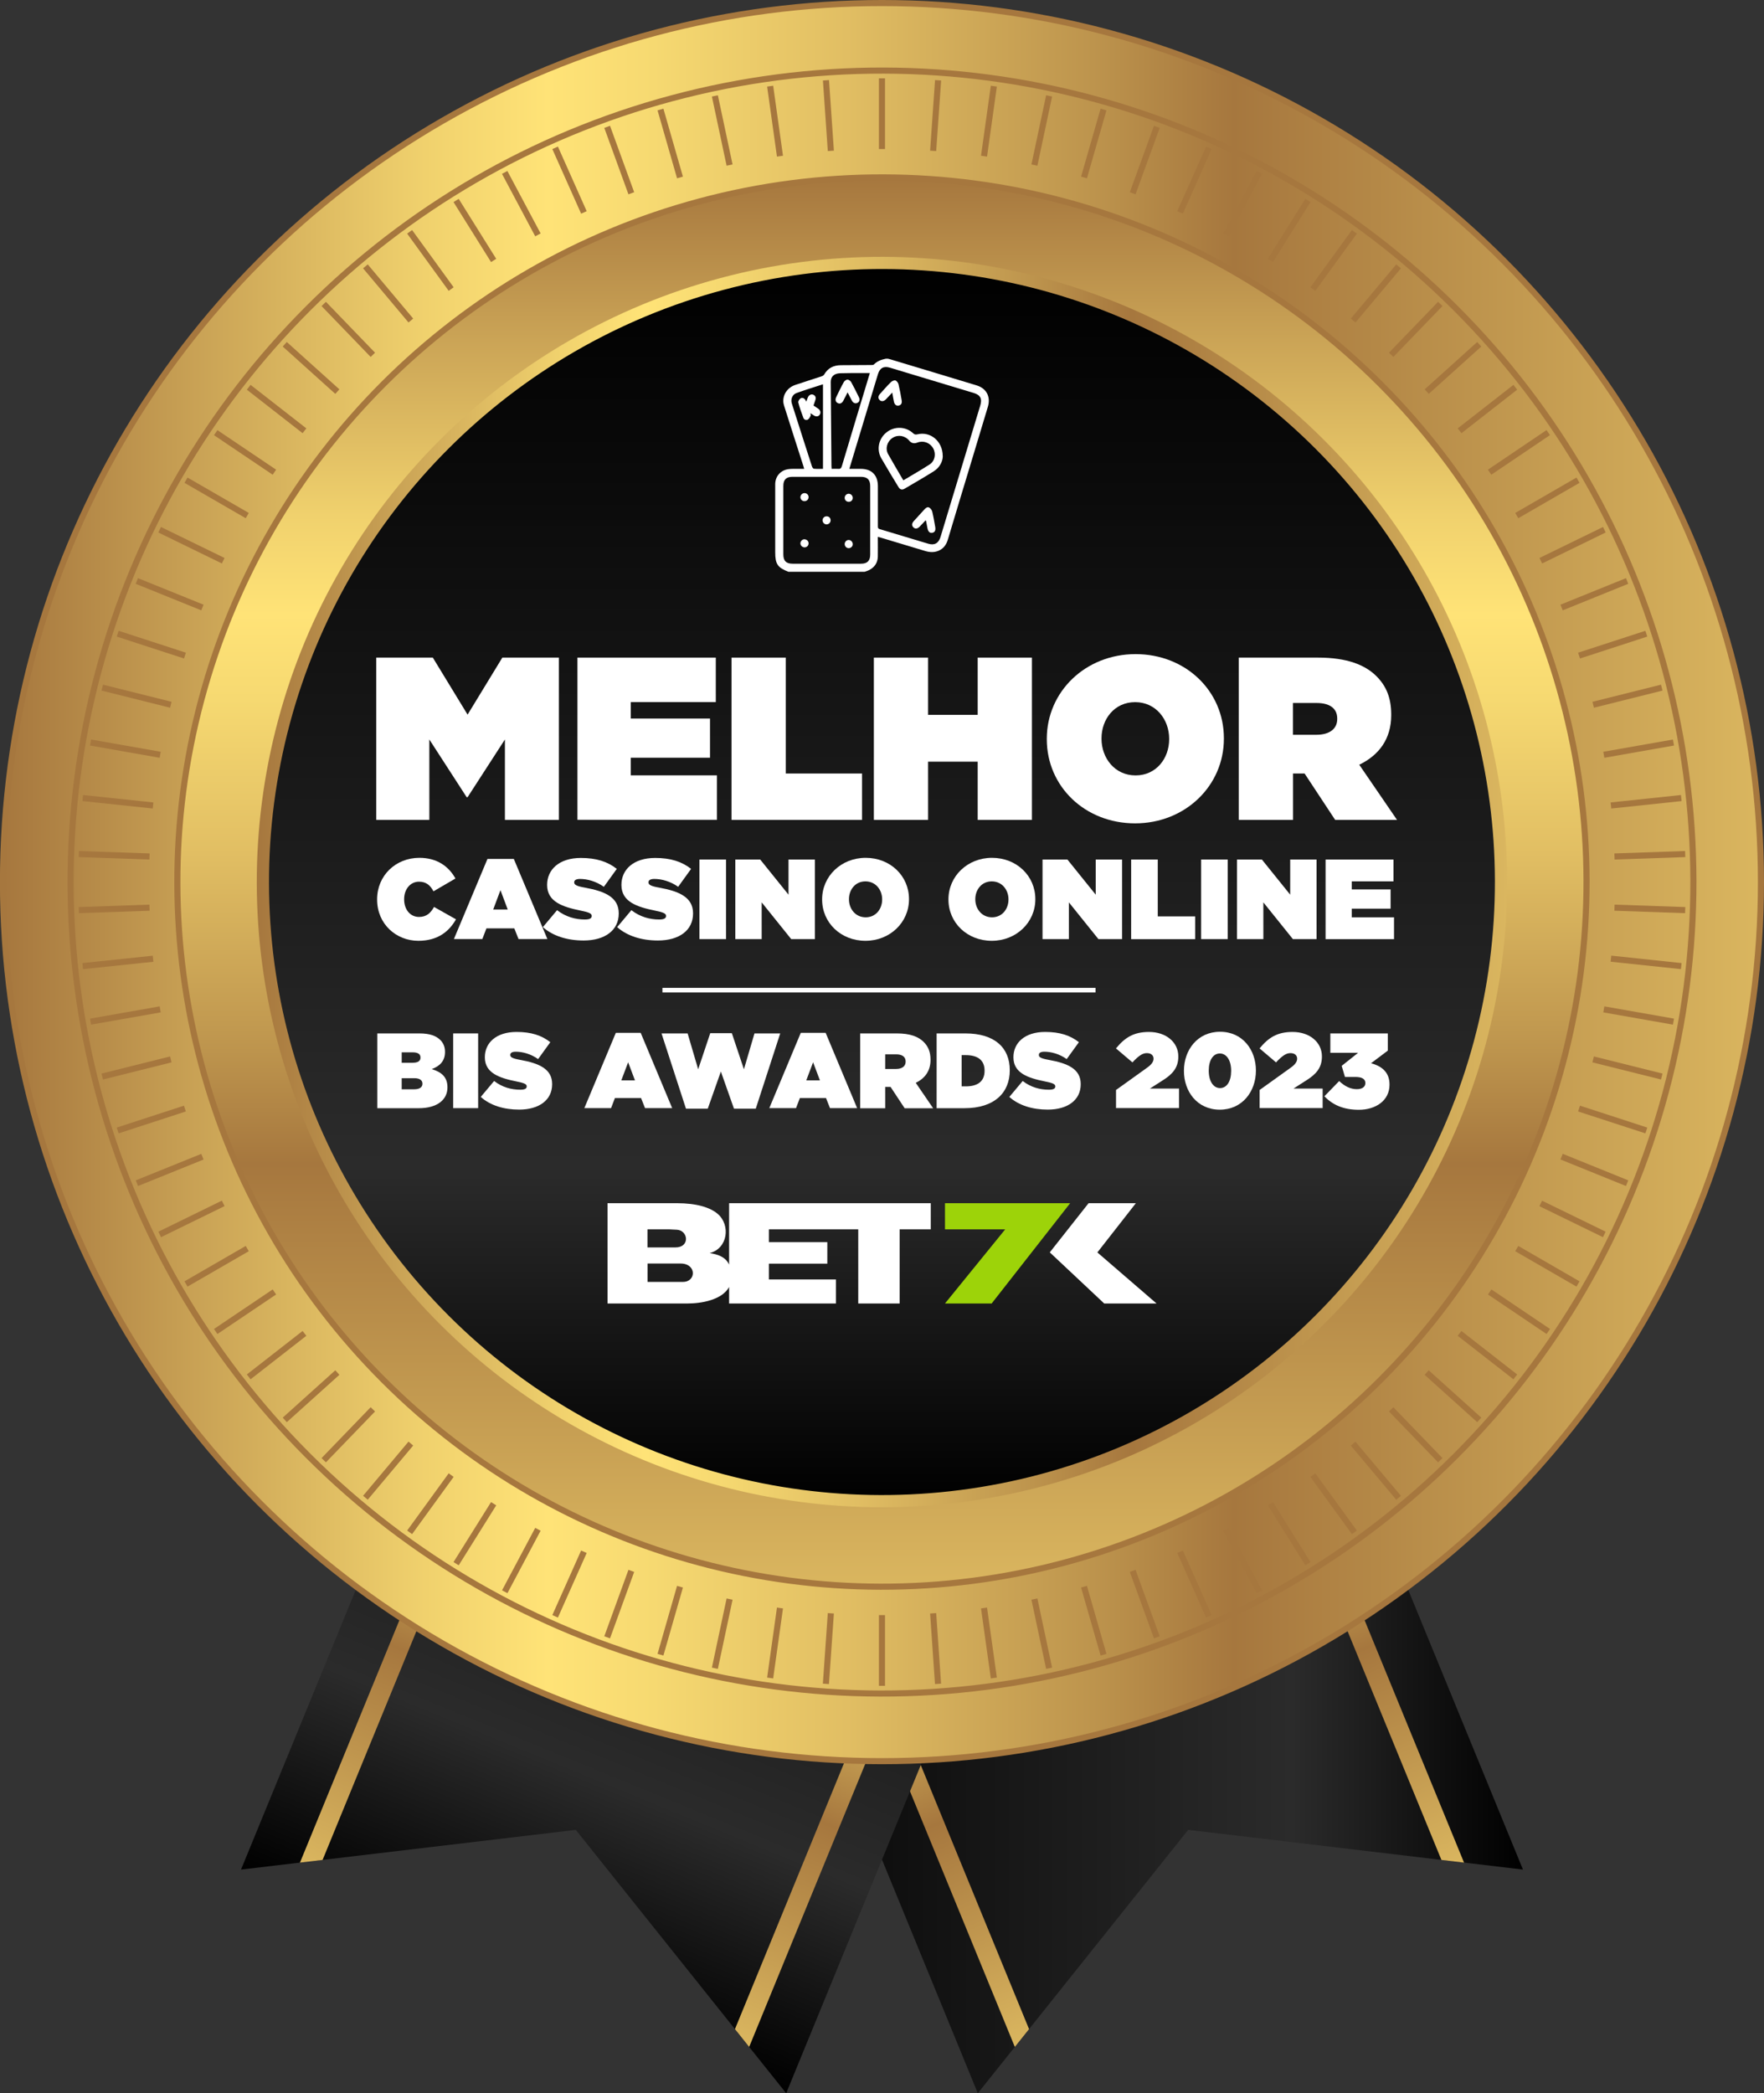 <?xml version="1.0" encoding="UTF-8"?>
<svg xmlns="http://www.w3.org/2000/svg" xmlns:xlink="http://www.w3.org/1999/xlink" viewBox="0 0 289.17 343.11">
  <rect x="0" y="0" width="289.17" height="343.11" fill="#333333" stroke="none"/>
  <defs>
    <style>
      .cls-1 {
        fill: url(#linear-gradient);
      }

      .cls-1, .cls-2, .cls-3, .cls-4, .cls-5, .cls-6, .cls-7, .cls-8 {
        stroke-width: 0px;
      }

      .cls-2 {
        fill: url(#Gradiente_sem_nome_2);
      }

      .cls-9 {
        fill: url(#linear-gradient-5);
      }

      .cls-9, .cls-10, .cls-11, .cls-12, .cls-13 {
        stroke-miterlimit: 10;
      }

      .cls-9, .cls-10, .cls-12 {
        stroke: #a6773e;
      }

      .cls-10 {
        fill: url(#linear-gradient-6);
      }

      .cls-11 {
        stroke: #fff;
        stroke-width: .75px;
      }

      .cls-11, .cls-12 {
        fill: none;
      }

      .cls-3 {
        fill: url(#Gradiente_sem_nome_2-2);
      }

      .cls-12 {
        mix-blend-mode: screen;
      }

      .cls-4 {
        fill: url(#linear-gradient-4);
      }

      .cls-5 {
        fill: url(#linear-gradient-2);
      }

      .cls-6 {
        fill: url(#linear-gradient-3);
      }

      .cls-14 {
        isolation: isolate;
      }

      .cls-7 {
        fill: #9dd309;
      }

      .cls-8 {
        fill: #fff;
      }

      .cls-13 {
        fill: url(#Gradiente_sem_nome_2-3);
        stroke: url(#linear-gradient-7);
        stroke-width: 2px;
      }
    </style>
    <linearGradient id="Gradiente_sem_nome_2" data-name="Gradiente sem nome 2" x1="109.56" y1="262.94" x2="249.66" y2="262.94" gradientUnits="userSpaceOnUse">
      <stop offset="0" stop-color="#000"/>
      <stop offset=".73" stop-color="#2b2b2b"/>
      <stop offset="1" stop-color="#000"/>
    </linearGradient>
    <linearGradient id="linear-gradient" x1="103.79" y1="75.09" x2="103.79" y2="204.05" gradientTransform="translate(-5.59 185.49) rotate(-22.3)" gradientUnits="userSpaceOnUse">
      <stop offset="0" stop-color="#a6773e"/>
      <stop offset=".11" stop-color="#c9a255"/>
      <stop offset=".24" stop-color="#f0d16d"/>
      <stop offset=".31" stop-color="#ffe377"/>
      <stop offset=".37" stop-color="#f6d971"/>
      <stop offset=".48" stop-color="#e1be63"/>
      <stop offset=".62" stop-color="#bd944d"/>
      <stop offset=".7" stop-color="#a6773e"/>
      <stop offset="1" stop-color="#dab65f"/>
    </linearGradient>
    <linearGradient id="linear-gradient-2" x1="730.51" y1="75.15" x2="730.51" y2="204.12" gradientTransform="translate(836.89 -160.14) rotate(157.7) scale(1 -1)" xlink:href="#linear-gradient"/>
    <linearGradient id="Gradiente_sem_nome_2-2" data-name="Gradiente sem nome 2" x1="353.93" y1="162.04" x2="353.93" y2="295.72" gradientTransform="translate(523.88 185.49) rotate(-157.7) scale(1 -1)" xlink:href="#Gradiente_sem_nome_2"/>
    <linearGradient id="linear-gradient-3" x1="315.76" y1="162.04" x2="315.76" y2="291" gradientTransform="translate(523.88 185.49) rotate(-157.7) scale(1 -1)" xlink:href="#linear-gradient"/>
    <linearGradient id="linear-gradient-4" x1="518.53" y1="162.1" x2="518.53" y2="291.06" gradientTransform="translate(-318.6 -160.14) rotate(22.3)" xlink:href="#linear-gradient"/>
    <linearGradient id="linear-gradient-5" x1=".5" y1="144.59" x2="288.67" y2="144.59" gradientTransform="matrix(1,0,0,1,0,0)" xlink:href="#linear-gradient"/>
    <linearGradient id="linear-gradient-6" x1="144.58" y1="29.09" x2="144.58" y2="260.08" gradientTransform="translate(144.58 -59.89) rotate(45)" xlink:href="#linear-gradient"/>
    <linearGradient id="Gradiente_sem_nome_2-3" data-name="Gradiente sem nome 2" x1="144.58" y1="43.1" x2="144.58" y2="246.07" gradientTransform="translate(144.58 -59.89) rotate(45)" xlink:href="#Gradiente_sem_nome_2"/>
    <linearGradient id="linear-gradient-7" x1="42.1" y1="144.58" x2="247.07" y2="144.58" gradientTransform="translate(144.58 -59.89) rotate(45)" xlink:href="#linear-gradient"/>
  </defs>
  <g class="cls-14">
    <g id="Camada_2" data-name="Camada 2">
      <g id="OBJECTS">
        <polygon class="cls-2" points="198.92 182.77 249.66 306.45 194.78 299.94 168.69 332.6 166.36 335.52 160.29 343.11 109.56 219.42 198.92 182.77"/>
        <polygon class="cls-1" points="120.44 214.96 168.69 332.6 166.36 335.52 117.42 216.2 120.44 214.96"/>
        <polygon class="cls-5" points="188.03 187.23 236.29 304.87 240 305.31 191.05 186 188.03 187.23"/>
        <polygon class="cls-3" points="90.25 182.77 39.51 306.45 94.39 299.94 120.48 332.6 122.81 335.52 128.88 343.11 179.61 219.42 90.25 182.77"/>
        <polygon class="cls-6" points="168.73 214.96 120.48 332.6 122.81 335.52 171.75 216.2 168.73 214.96"/>
        <polygon class="cls-4" points="101.13 187.23 52.88 304.87 49.17 305.31 98.12 186 101.13 187.23"/>
        <circle class="cls-9" cx="144.58" cy="144.59" r="144.09"/>
        <circle class="cls-12" cx="144.59" cy="144.58" r="133.01" transform="translate(-59.89 144.59) rotate(-45)"/>
        <g>
          <g id="_Radial_Repeat_" data-name="&amp;lt;Radial Repeat&amp;gt;">
            <line class="cls-12" x1="144.58" y1="264.74" x2="144.58" y2="276.33"/>
          </g>
          <g id="_Radial_Repeat_-2" data-name="&amp;lt;Radial Repeat&amp;gt;">
            <line class="cls-12" x1="136.2" y1="264.44" x2="135.39" y2="276.01"/>
          </g>
          <g id="_Radial_Repeat_-3" data-name="&amp;lt;Radial Repeat&amp;gt;">
            <line class="cls-12" x1="127.86" y1="263.57" x2="126.25" y2="275.05"/>
          </g>
          <g id="_Radial_Repeat_-4" data-name="&amp;lt;Radial Repeat&amp;gt;">
            <line class="cls-12" x1="119.6" y1="262.11" x2="117.19" y2="273.45"/>
          </g>
          <g id="_Radial_Repeat_-5" data-name="&amp;lt;Radial Repeat&amp;gt;">
            <line class="cls-12" x1="111.47" y1="260.08" x2="108.27" y2="271.23"/>
          </g>
          <g id="_Radial_Repeat_-6" data-name="&amp;lt;Radial Repeat&amp;gt;">
            <line class="cls-12" x1="103.49" y1="257.49" x2="99.53" y2="268.38"/>
          </g>
          <g id="_Radial_Repeat_-7" data-name="&amp;lt;Radial Repeat&amp;gt;">
            <line class="cls-12" x1="95.72" y1="254.35" x2="91" y2="264.94"/>
          </g>
          <g id="_Radial_Repeat_-8" data-name="&amp;lt;Radial Repeat&amp;gt;">
            <line class="cls-12" x1="88.18" y1="250.67" x2="82.74" y2="260.91"/>
          </g>
          <g id="_Radial_Repeat_-9" data-name="&amp;lt;Radial Repeat&amp;gt;">
            <line class="cls-12" x1="80.92" y1="246.48" x2="74.77" y2="256.31"/>
          </g>
          <g id="_Radial_Repeat_-10" data-name="&amp;lt;Radial Repeat&amp;gt;">
            <line class="cls-12" x1="73.96" y1="241.79" x2="67.15" y2="251.17"/>
          </g>
          <g id="_Radial_Repeat_-11" data-name="&amp;lt;Radial Repeat&amp;gt;">
            <line class="cls-12" x1="67.35" y1="236.62" x2="59.9" y2="245.5"/>
          </g>
          <g id="_Radial_Repeat_-12" data-name="&amp;lt;Radial Repeat&amp;gt;">
            <line class="cls-12" x1="61.12" y1="231.01" x2="53.07" y2="239.35"/>
          </g>
          <g id="_Radial_Repeat_-13" data-name="&amp;lt;Radial Repeat&amp;gt;">
            <line class="cls-12" x1="55.3" y1="224.98" x2="46.68" y2="232.74"/>
          </g>
          <g id="_Radial_Repeat_-14" data-name="&amp;lt;Radial Repeat&amp;gt;">
            <line class="cls-12" x1="49.91" y1="218.56" x2="40.77" y2="225.69"/>
          </g>
          <g id="_Radial_Repeat_-15" data-name="&amp;lt;Radial Repeat&amp;gt;">
            <line class="cls-12" x1="44.98" y1="211.77" x2="35.36" y2="218.25"/>
          </g>
          <g id="_Radial_Repeat_-16" data-name="&amp;lt;Radial Repeat&amp;gt;">
            <line class="cls-12" x1="40.53" y1="204.66" x2="30.49" y2="210.46"/>
          </g>
          <g id="_Radial_Repeat_-17" data-name="&amp;lt;Radial Repeat&amp;gt;">
            <line class="cls-12" x1="36.59" y1="197.25" x2="26.18" y2="202.34"/>
          </g>
          <g id="_Radial_Repeat_-18" data-name="&amp;lt;Radial Repeat&amp;gt;">
            <line class="cls-12" x1="33.18" y1="189.6" x2="22.44" y2="193.94"/>
          </g>
          <g id="_Radial_Repeat_-19" data-name="&amp;lt;Radial Repeat&amp;gt;">
            <line class="cls-12" x1="30.31" y1="181.71" x2="19.29" y2="185.3"/>
          </g>
          <g id="_Radial_Repeat_-20" data-name="&amp;lt;Radial Repeat&amp;gt;">
            <line class="cls-12" x1="28" y1="173.65" x2="16.76" y2="176.46"/>
          </g>
          <g id="_Radial_Repeat_-21" data-name="&amp;lt;Radial Repeat&amp;gt;">
            <line class="cls-12" x1="26.26" y1="165.45" x2="14.84" y2="167.46"/>
          </g>
          <g id="_Radial_Repeat_-22" data-name="&amp;lt;Radial Repeat&amp;gt;">
            <line class="cls-12" x1="25.09" y1="157.15" x2="13.56" y2="158.36"/>
          </g>
          <g id="_Radial_Repeat_-23" data-name="&amp;lt;Radial Repeat&amp;gt;">
            <line class="cls-12" x1="24.51" y1="148.78" x2="12.92" y2="149.18"/>
          </g>
          <g id="_Radial_Repeat_-24" data-name="&amp;lt;Radial Repeat&amp;gt;">
            <line class="cls-12" x1="24.51" y1="140.39" x2="12.92" y2="139.99"/>
          </g>
          <g id="_Radial_Repeat_-25" data-name="&amp;lt;Radial Repeat&amp;gt;">
            <line class="cls-12" x1="25.09" y1="132.03" x2="13.56" y2="130.81"/>
          </g>
          <g id="_Radial_Repeat_-26" data-name="&amp;lt;Radial Repeat&amp;gt;">
            <line class="cls-12" x1="26.26" y1="123.72" x2="14.84" y2="121.71"/>
          </g>
          <g id="_Radial_Repeat_-27" data-name="&amp;lt;Radial Repeat&amp;gt;">
            <line class="cls-12" x1="28" y1="115.52" x2="16.76" y2="112.71"/>
          </g>
          <g id="_Radial_Repeat_-28" data-name="&amp;lt;Radial Repeat&amp;gt;">
            <line class="cls-12" x1="30.32" y1="107.46" x2="19.29" y2="103.87"/>
          </g>
          <g id="_Radial_Repeat_-29" data-name="&amp;lt;Radial Repeat&amp;gt;">
            <line class="cls-12" x1="33.18" y1="99.58" x2="22.43" y2="95.23"/>
          </g>
          <g id="_Radial_Repeat_-30" data-name="&amp;lt;Radial Repeat&amp;gt;">
            <line class="cls-12" x1="36.59" y1="91.91" x2="26.17" y2="86.83"/>
          </g>
          <g id="_Radial_Repeat_-31" data-name="&amp;lt;Radial Repeat&amp;gt;">
            <line class="cls-12" x1="40.53" y1="84.51" x2="30.49" y2="78.71"/>
          </g>
          <g id="_Radial_Repeat_-32" data-name="&amp;lt;Radial Repeat&amp;gt;">
            <line class="cls-12" x1="44.98" y1="77.4" x2="35.36" y2="70.92"/>
          </g>
          <g id="_Radial_Repeat_-33" data-name="&amp;lt;Radial Repeat&amp;gt;">
            <line class="cls-12" x1="49.91" y1="70.61" x2="40.77" y2="63.48"/>
          </g>
          <g id="_Radial_Repeat_-34" data-name="&amp;lt;Radial Repeat&amp;gt;">
            <line class="cls-12" x1="55.3" y1="64.19" x2="46.68" y2="56.43"/>
          </g>
          <g id="_Radial_Repeat_-35" data-name="&amp;lt;Radial Repeat&amp;gt;">
            <line class="cls-12" x1="61.12" y1="58.16" x2="53.07" y2="49.82"/>
          </g>
          <g id="_Radial_Repeat_-36" data-name="&amp;lt;Radial Repeat&amp;gt;">
            <line class="cls-12" x1="67.35" y1="52.54" x2="59.9" y2="43.66"/>
          </g>
          <g id="_Radial_Repeat_-37" data-name="&amp;lt;Radial Repeat&amp;gt;">
            <line class="cls-12" x1="73.96" y1="47.38" x2="67.15" y2="38"/>
          </g>
          <g id="_Radial_Repeat_-38" data-name="&amp;lt;Radial Repeat&amp;gt;">
            <line class="cls-12" x1="80.92" y1="42.69" x2="74.77" y2="32.86"/>
          </g>
          <g id="_Radial_Repeat_-39" data-name="&amp;lt;Radial Repeat&amp;gt;">
            <line class="cls-12" x1="88.18" y1="38.5" x2="82.73" y2="28.26"/>
          </g>
          <g id="_Radial_Repeat_-40" data-name="&amp;lt;Radial Repeat&amp;gt;">
            <line class="cls-12" x1="95.72" y1="34.82" x2="91" y2="24.23"/>
          </g>
          <g id="_Radial_Repeat_-41" data-name="&amp;lt;Radial Repeat&amp;gt;">
            <line class="cls-12" x1="103.49" y1="31.68" x2="99.53" y2="20.79"/>
          </g>
          <g id="_Radial_Repeat_-42" data-name="&amp;lt;Radial Repeat&amp;gt;">
            <line class="cls-12" x1="111.47" y1="29.09" x2="108.27" y2="17.95"/>
          </g>
          <g id="_Radial_Repeat_-43" data-name="&amp;lt;Radial Repeat&amp;gt;">
            <line class="cls-12" x1="119.6" y1="27.06" x2="117.19" y2="15.72"/>
          </g>
          <g id="_Radial_Repeat_-44" data-name="&amp;lt;Radial Repeat&amp;gt;">
            <line class="cls-12" x1="127.86" y1="25.6" x2="126.25" y2="14.12"/>
          </g>
          <g id="_Radial_Repeat_-45" data-name="&amp;lt;Radial Repeat&amp;gt;">
            <line class="cls-12" x1="136.2" y1="24.73" x2="135.4" y2="13.16"/>
          </g>
          <g id="_Radial_Repeat_-46" data-name="&amp;lt;Radial Repeat&amp;gt;">
            <line class="cls-12" x1="144.58" y1="24.43" x2="144.58" y2="12.84"/>
          </g>
          <g id="_Radial_Repeat_-47" data-name="&amp;lt;Radial Repeat&amp;gt;">
            <line class="cls-12" x1="152.97" y1="24.73" x2="153.78" y2="13.16"/>
          </g>
          <g id="_Radial_Repeat_-48" data-name="&amp;lt;Radial Repeat&amp;gt;">
            <line class="cls-12" x1="161.31" y1="25.6" x2="162.92" y2="14.12"/>
          </g>
          <g id="_Radial_Repeat_-49" data-name="&amp;lt;Radial Repeat&amp;gt;">
            <line class="cls-12" x1="169.57" y1="27.06" x2="171.98" y2="15.72"/>
          </g>
          <g id="_Radial_Repeat_-50" data-name="&amp;lt;Radial Repeat&amp;gt;">
            <line class="cls-12" x1="177.7" y1="29.09" x2="180.9" y2="17.95"/>
          </g>
          <g id="_Radial_Repeat_-51" data-name="&amp;lt;Radial Repeat&amp;gt;">
            <line class="cls-12" x1="185.68" y1="31.68" x2="189.64" y2="20.79"/>
          </g>
          <g id="_Radial_Repeat_-52" data-name="&amp;lt;Radial Repeat&amp;gt;">
            <line class="cls-12" x1="193.45" y1="34.82" x2="198.17" y2="24.23"/>
          </g>
          <g id="_Radial_Repeat_-53" data-name="&amp;lt;Radial Repeat&amp;gt;">
            <line class="cls-12" x1="200.99" y1="38.5" x2="206.43" y2="28.26"/>
          </g>
          <g id="_Radial_Repeat_-54" data-name="&amp;lt;Radial Repeat&amp;gt;">
            <line class="cls-12" x1="208.25" y1="42.69" x2="214.4" y2="32.86"/>
          </g>
          <g id="_Radial_Repeat_-55" data-name="&amp;lt;Radial Repeat&amp;gt;">
            <line class="cls-12" x1="215.21" y1="47.38" x2="222.02" y2="38"/>
          </g>
          <g id="_Radial_Repeat_-56" data-name="&amp;lt;Radial Repeat&amp;gt;">
            <line class="cls-12" x1="221.82" y1="52.54" x2="229.27" y2="43.66"/>
          </g>
          <g id="_Radial_Repeat_-57" data-name="&amp;lt;Radial Repeat&amp;gt;">
            <line class="cls-12" x1="228.05" y1="58.16" x2="236.1" y2="49.82"/>
          </g>
          <g id="_Radial_Repeat_-58" data-name="&amp;lt;Radial Repeat&amp;gt;">
            <line class="cls-12" x1="233.88" y1="64.19" x2="242.49" y2="56.43"/>
          </g>
          <g id="_Radial_Repeat_-59" data-name="&amp;lt;Radial Repeat&amp;gt;">
            <line class="cls-12" x1="239.27" y1="70.61" x2="248.4" y2="63.48"/>
          </g>
          <g id="_Radial_Repeat_-60" data-name="&amp;lt;Radial Repeat&amp;gt;">
            <line class="cls-12" x1="244.19" y1="77.4" x2="253.8" y2="70.91"/>
          </g>
          <g id="_Radial_Repeat_-61" data-name="&amp;lt;Radial Repeat&amp;gt;">
            <line class="cls-12" x1="248.64" y1="84.51" x2="258.68" y2="78.71"/>
          </g>
          <g id="_Radial_Repeat_-62" data-name="&amp;lt;Radial Repeat&amp;gt;">
            <line class="cls-12" x1="252.58" y1="91.91" x2="263" y2="86.83"/>
          </g>
          <g id="_Radial_Repeat_-63" data-name="&amp;lt;Radial Repeat&amp;gt;">
            <line class="cls-12" x1="255.99" y1="99.58" x2="266.73" y2="95.23"/>
          </g>
          <g id="_Radial_Repeat_-64" data-name="&amp;lt;Radial Repeat&amp;gt;">
            <line class="cls-12" x1="258.85" y1="107.46" x2="269.88" y2="103.87"/>
          </g>
          <g id="_Radial_Repeat_-65" data-name="&amp;lt;Radial Repeat&amp;gt;">
            <line class="cls-12" x1="261.17" y1="115.52" x2="272.41" y2="112.71"/>
          </g>
          <g id="_Radial_Repeat_-66" data-name="&amp;lt;Radial Repeat&amp;gt;">
            <line class="cls-12" x1="262.91" y1="123.72" x2="274.33" y2="121.71"/>
          </g>
          <g id="_Radial_Repeat_-67" data-name="&amp;lt;Radial Repeat&amp;gt;">
            <line class="cls-12" x1="264.08" y1="132.03" x2="275.61" y2="130.81"/>
          </g>
          <g id="_Radial_Repeat_-68" data-name="&amp;lt;Radial Repeat&amp;gt;">
            <line class="cls-12" x1="264.66" y1="140.39" x2="276.25" y2="139.99"/>
          </g>
          <g id="_Radial_Repeat_-69" data-name="&amp;lt;Radial Repeat&amp;gt;">
            <line class="cls-12" x1="264.66" y1="148.78" x2="276.25" y2="149.18"/>
          </g>
          <g id="_Radial_Repeat_-70" data-name="&amp;lt;Radial Repeat&amp;gt;">
            <line class="cls-12" x1="264.08" y1="157.14" x2="275.61" y2="158.36"/>
          </g>
          <g id="_Radial_Repeat_-71" data-name="&amp;lt;Radial Repeat&amp;gt;">
            <line class="cls-12" x1="262.91" y1="165.45" x2="274.33" y2="167.46"/>
          </g>
          <g id="_Radial_Repeat_-72" data-name="&amp;lt;Radial Repeat&amp;gt;">
            <line class="cls-12" x1="261.16" y1="173.65" x2="272.41" y2="176.46"/>
          </g>
          <g id="_Radial_Repeat_-73" data-name="&amp;lt;Radial Repeat&amp;gt;">
            <line class="cls-12" x1="258.85" y1="181.71" x2="269.88" y2="185.3"/>
          </g>
          <g id="_Radial_Repeat_-74" data-name="&amp;lt;Radial Repeat&amp;gt;">
            <line class="cls-12" x1="255.99" y1="189.59" x2="266.73" y2="193.94"/>
          </g>
          <g id="_Radial_Repeat_-75" data-name="&amp;lt;Radial Repeat&amp;gt;">
            <line class="cls-12" x1="252.57" y1="197.26" x2="262.99" y2="202.34"/>
          </g>
          <g id="_Radial_Repeat_-76" data-name="&amp;lt;Radial Repeat&amp;gt;">
            <line class="cls-12" x1="248.64" y1="204.66" x2="258.68" y2="210.46"/>
          </g>
          <g id="_Radial_Repeat_-77" data-name="&amp;lt;Radial Repeat&amp;gt;">
            <line class="cls-12" x1="244.2" y1="211.77" x2="253.81" y2="218.25"/>
          </g>
          <g id="_Radial_Repeat_-78" data-name="&amp;lt;Radial Repeat&amp;gt;">
            <line class="cls-12" x1="239.26" y1="218.56" x2="248.4" y2="225.69"/>
          </g>
          <g id="_Radial_Repeat_-79" data-name="&amp;lt;Radial Repeat&amp;gt;">
            <line class="cls-12" x1="233.87" y1="224.98" x2="242.49" y2="232.74"/>
          </g>
          <g id="_Radial_Repeat_-80" data-name="&amp;lt;Radial Repeat&amp;gt;">
            <line class="cls-12" x1="228.05" y1="231.01" x2="236.1" y2="239.35"/>
          </g>
          <g id="_Radial_Repeat_-81" data-name="&amp;lt;Radial Repeat&amp;gt;">
            <line class="cls-12" x1="221.81" y1="236.63" x2="229.27" y2="245.51"/>
          </g>
          <g id="_Radial_Repeat_-82" data-name="&amp;lt;Radial Repeat&amp;gt;">
            <line class="cls-12" x1="215.21" y1="241.79" x2="222.02" y2="251.17"/>
          </g>
          <g id="_Radial_Repeat_-83" data-name="&amp;lt;Radial Repeat&amp;gt;">
            <line class="cls-12" x1="208.26" y1="246.48" x2="214.4" y2="256.31"/>
          </g>
          <g id="_Radial_Repeat_-84" data-name="&amp;lt;Radial Repeat&amp;gt;">
            <line class="cls-12" x1="200.99" y1="250.67" x2="206.44" y2="260.91"/>
          </g>
          <g id="_Radial_Repeat_-85" data-name="&amp;lt;Radial Repeat&amp;gt;">
            <line class="cls-12" x1="193.45" y1="254.35" x2="198.17" y2="264.94"/>
          </g>
          <g id="_Radial_Repeat_-86" data-name="&amp;lt;Radial Repeat&amp;gt;">
            <line class="cls-12" x1="185.68" y1="257.49" x2="189.64" y2="268.38"/>
          </g>
          <g id="_Radial_Repeat_-87" data-name="&amp;lt;Radial Repeat&amp;gt;">
            <line class="cls-12" x1="177.7" y1="260.08" x2="180.9" y2="271.23"/>
          </g>
          <g id="_Radial_Repeat_-88" data-name="&amp;lt;Radial Repeat&amp;gt;">
            <line class="cls-12" x1="169.57" y1="262.11" x2="171.98" y2="273.45"/>
          </g>
          <g id="_Radial_Repeat_-89" data-name="&amp;lt;Radial Repeat&amp;gt;">
            <line class="cls-12" x1="161.31" y1="263.57" x2="162.92" y2="275.05"/>
          </g>
          <g id="_Radial_Repeat_-90" data-name="&amp;lt;Radial Repeat&amp;gt;">
            <line class="cls-12" x1="152.97" y1="264.44" x2="153.77" y2="276.01"/>
          </g>
        </g>
        <circle class="cls-10" cx="144.58" cy="144.58" r="115.5" transform="translate(-59.89 144.58) rotate(-45)"/>
        <circle class="cls-13" cx="144.58" cy="144.58" r="101.48" transform="translate(-59.89 144.58) rotate(-45)"/>
        <g>
          <polygon class="cls-8" points="172.09 205.28 178.45 197.22 186.2 197.22 179.89 205.29 189.59 213.66 181.01 213.66 172.09 205.28"/>
          <path class="cls-8" d="m136.5,197.22h-16.98v10.06c-.62-1.3-1.89-1.68-3.19-1.88,3-.75,3.44-4.61,1.33-6.42-1.24-1.07-3.48-1.76-6.7-1.76h-11.37v16.44h13.14c2.23,0,5.64-.58,6.79-2.7v2.7h17.51v-3.94h-10.99v-2.59h9.58v-3.52h-9.58v-2.1h14.65v12.15h6.79v-12.15h5.1v-4.29h-16.09Zm-30.35,4.29h3.58l1.22.06c1.87.09,2.21,2.9-.22,2.9h-4.59v-2.96Zm5.81,8.61h-5.81v-3.01h5.43c2.62,0,2.58,3.01.38,3.01"/>
          <polygon class="cls-7" points="154.91 213.66 164.78 201.51 154.91 201.51 154.91 197.22 175.43 197.22 162.56 213.66 154.91 213.66"/>
        </g>
        <g>
          <path class="cls-8" d="m145.2,58.8c.12,0,.25,0,.37,0,.21.06.42.1.62.17,4.64,1.4,9.28,2.79,13.91,4.2,1.63.5,2.33,1.88,1.84,3.51-.89,2.94-1.77,5.89-2.66,8.83-1.31,4.32-2.62,8.65-3.91,12.97-.25.82-.7,1.44-1.5,1.79-.72.31-1.45.27-2.19.05-2.39-.72-4.79-1.44-7.18-2.16-.18-.05-.37-.1-.6-.16,0,1.13.02,2.19,0,3.25-.03,1.02-.55,1.76-1.46,2.21-.22.11-.46.18-.69.26h-12.51c-1.76-.68-2.16-1.27-2.16-3.17,0-2.21,0-4.42,0-6.63,0-1.52-.01-3.05,0-4.57.01-1.3.92-2.31,2.22-2.46.49-.06.99-.03,1.49-.04.33,0,.66,0,1.04,0-.07-.22-.1-.35-.14-.48-1.04-3.25-2.09-6.5-3.12-9.76-.08-.25-.15-.51-.16-.77-.06-1.23.72-2.33,1.97-2.75,1.43-.48,2.87-.93,4.29-1.4.16-.05.36-.16.43-.29.61-1.07,1.54-1.53,2.74-1.54,1.66-.01,3.33-.02,4.99-.03.15,0,.35,0,.43-.09.54-.55,1.21-.79,1.94-.94Zm-5.99,18.05c.68,0,1.28,0,1.89,0,1.79,0,2.8,1.03,2.81,2.81,0,2.19,0,4.39,0,6.58,0,.23,0,.4.29.49,2.66.79,5.32,1.61,7.99,2.4,1.01.3,1.68-.1,1.99-1.12,2.17-7.18,4.34-14.36,6.51-21.53.34-1.14.03-1.74-1.11-2.08-4.56-1.38-9.13-2.75-13.69-4.13-1.03-.31-1.67.05-1.98,1.09-.92,3.05-1.84,6.09-2.76,9.14-.63,2.09-1.26,4.19-1.92,6.36Zm-10.8,8.41c0,1.87,0,3.73,0,5.6,0,1.07.46,1.54,1.53,1.54,3.73,0,7.46,0,11.19,0,1.04,0,1.52-.47,1.52-1.5,0-3.75,0-7.49,0-11.24,0-1.02-.47-1.49-1.48-1.5-3.76,0-7.52,0-11.29,0-1.01,0-1.47.48-1.47,1.5,0,1.87,0,3.73,0,5.6Zm14.19-24.11c-.56,0-1.05,0-1.55,0-1.1,0-2.21,0-3.31.03-1.02.03-1.57.56-1.56,1.46.04,4.58.08,9.17.12,13.75,0,.15.02.29.03.46.4,0,.74-.03,1.08,0,.37.04.5-.13.6-.46.8-2.69,1.61-5.38,2.42-8.07.72-2.37,1.43-4.75,2.17-7.19Zm-7.69,1.84c-1.53.5-2.95.93-4.35,1.44-.68.25-.97,1-.76,1.7.21.68.43,1.36.65,2.04.88,2.75,1.75,5.5,2.64,8.24.05.17.2.41.32.42.5.05,1.01.02,1.5.02v-13.86Z"/>
          <path class="cls-8" d="m154.55,74.75c-.01.89-.49,1.88-1.51,2.52-1.56.98-3.17,1.9-4.76,2.84-.41.24-.74.14-.99-.27-.95-1.57-1.91-3.13-2.82-4.72-.83-1.45-.43-3.25.88-4.27,1.3-1.02,3.14-.96,4.35.18.23.22.42.22.7.16,2.1-.51,4.13,1.09,4.14,3.57Zm-6.46,3.98c1.46-.88,2.91-1.7,4.3-2.6.88-.57,1.09-1.75.58-2.65-.53-.93-1.62-1.32-2.61-.93q-.78.31-1.32-.33c-.69-.83-1.85-1.02-2.73-.44-.89.58-1.23,1.74-.72,2.66.79,1.42,1.64,2.82,2.49,4.29Z"/>
          <path class="cls-8" d="m151.72,85.3c-.33.35-.64.7-.97,1.03-.35.36-.74.4-1.02.11-.3-.3-.28-.64.07-1.03.57-.63,1.15-1.26,1.73-1.9.22-.24.49-.48.8-.31.22.13.43.41.49.66.2.83.34,1.67.49,2.51.1.58-.07.9-.51.97-.39.06-.65-.2-.76-.75-.08-.41-.16-.82-.24-1.23,0-.01-.02-.02-.08-.07Z"/>
          <path class="cls-8" d="m146.26,64.36c-.39.41-.7.75-1.02,1.08-.35.36-.74.41-1.02.15-.32-.3-.3-.66.07-1.06.57-.63,1.13-1.28,1.74-1.88.18-.18.53-.35.75-.29.21.06.45.37.51.62.21.87.37,1.76.52,2.65.09.48-.11.78-.5.85-.38.07-.67-.16-.77-.63-.1-.45-.17-.91-.27-1.48Z"/>
          <path class="cls-8" d="m132.55,81.48c0,.36-.27.65-.64.67-.38.02-.7-.28-.7-.65,0-.37.31-.68.69-.67.36,0,.65.29.65.65Z"/>
          <path class="cls-8" d="m135.53,85.96c-.37.01-.69-.3-.69-.67,0-.36.28-.65.64-.66.38-.01.66.24.68.61.02.39-.26.7-.64.71Z"/>
          <path class="cls-8" d="m131.87,88.4c.37,0,.69.3.68.67,0,.36-.29.65-.65.65-.36,0-.66-.27-.69-.62-.02-.36.28-.7.66-.71Z"/>
          <path class="cls-8" d="m139.12,89.85c-.38,0-.66-.32-.65-.7.02-.36.32-.65.67-.64.36,0,.66.34.65.71,0,.35-.31.64-.67.63Z"/>
          <path class="cls-8" d="m139.11,80.93c.36-.01.68.3.68.68,0,.36-.27.64-.64.65-.37,0-.66-.25-.68-.62-.02-.38.27-.7.64-.71Z"/>
          <path class="cls-8" d="m138.94,64.33c-.26.5-.47.92-.69,1.34-.22.43-.55.58-.9.41-.37-.17-.48-.55-.27-.99.4-.82.79-1.65,1.24-2.45.11-.2.39-.41.59-.42.2,0,.5.2.61.39.46.82.88,1.68,1.29,2.52.19.39.07.76-.26.91-.33.16-.68.03-.89-.35-.23-.43-.45-.87-.72-1.38Z"/>
          <path class="cls-8" d="m132.18,65.82c.1-.26.16-.47.25-.68.17-.4.56-.59.91-.43.37.17.45.49.32.86-.1.29-.2.58-.3.9.28.19.55.36.81.55.33.24.41.63.22.94-.19.31-.58.38-.94.16-.18-.11-.36-.24-.59-.39.01.18.07.33.02.43-.12.23-.25.51-.46.62-.28.15-.62.01-.73-.3-.31-.83-.61-1.66-.83-2.51-.05-.18.17-.53.36-.66.26-.18.57-.07.78.21.06.08.11.18.19.32Z"/>
        </g>
        <g>
          <path class="cls-8" d="m61.68,107.79h9.27l5.7,9.35,5.7-9.35h9.27v26.6h-8.85v-13.18l-6.12,9.46h-.15l-6.12-9.46v13.18h-8.7v-26.6Z"/>
          <path class="cls-8" d="m94.66,107.79h22.68v7.29h-13.94v2.7h12.99v6.42h-12.99v2.89h14.13v7.29h-22.87v-26.6Z"/>
          <path class="cls-8" d="m119.92,107.79h8.89v19h12.5v7.6h-21.39v-26.6Z"/>
          <path class="cls-8" d="m143.25,107.79h8.89v9.38h8.13v-9.38h8.89v26.6h-8.89v-9.54h-8.13v9.54h-8.89v-26.6Z"/>
          <path class="cls-8" d="m171.6,121.17v-.08c0-7.71,6.34-13.87,14.55-13.87s14.48,6.04,14.48,13.79v.08c0,7.71-6.34,13.87-14.55,13.87s-14.48-6.04-14.48-13.79Zm20.06,0v-.08c0-3.15-2.17-6-5.58-6s-5.51,2.81-5.51,5.93v.08c0,3.15,2.17,6,5.58,6s5.51-2.81,5.51-5.93Z"/>
          <path class="cls-8" d="m203.06,107.79h12.99c4.75,0,7.71,1.18,9.58,3.04,1.63,1.63,2.43,3.57,2.43,6.31v.08c0,3.91-2.01,6.57-5.24,8.13l6.19,9.04h-10.14l-5.01-7.6h-1.9v7.6h-8.89v-26.6Zm12.73,12.65c2.13,0,3.42-.95,3.42-2.58v-.08c0-1.71-1.29-2.55-3.38-2.55h-3.88v5.21h3.84Z"/>
        </g>
        <g>
          <path class="cls-8" d="m61.82,147.45v-.04c0-3.89,3.04-6.8,6.93-6.8,2.89,0,4.81,1.4,5.91,3.39l-3.6,2.1c-.5-.95-1.17-1.58-2.37-1.58-1.47,0-2.44,1.29-2.44,2.85v.04c0,1.7,1.01,2.89,2.44,2.89,1.25,0,1.92-.67,2.46-1.64l3.6,2.03c-1.1,1.94-2.94,3.52-6.17,3.52-3.61,0-6.76-2.72-6.76-6.76Z"/>
          <path class="cls-8" d="m79.91,140.79h4.32l5.5,13.13h-4.73l-.69-1.75h-4.57l-.67,1.75h-4.66l5.5-13.13Zm3.32,8.29l-1.19-3.17-1.19,3.17h2.38Z"/>
          <path class="cls-8" d="m88.99,151.97l2.33-2.78c1.42,1.1,3.02,1.53,4.56,1.53.8,0,1.12-.21,1.12-.56v-.04c0-.37-.41-.58-1.81-.86-2.93-.6-5.5-1.43-5.5-4.19v-.04c0-2.48,1.96-4.4,5.53-4.4,2.53,0,4.38.6,5.89,1.79l-2.12,2.94c-1.25-.89-2.7-1.29-3.91-1.29-.65,0-.95.22-.95.54v.04c0,.35.34.6,1.73.84,3.33.6,5.57,1.6,5.57,4.21v.04c0,2.74-2.25,4.42-5.76,4.42-2.67,0-5.03-.73-6.69-2.2Z"/>
          <path class="cls-8" d="m101.17,151.97l2.33-2.78c1.42,1.1,3.02,1.53,4.56,1.53.8,0,1.12-.21,1.12-.56v-.04c0-.37-.41-.58-1.81-.86-2.93-.6-5.5-1.43-5.5-4.19v-.04c0-2.48,1.96-4.4,5.53-4.4,2.53,0,4.38.6,5.89,1.79l-2.12,2.94c-1.25-.89-2.7-1.29-3.91-1.29-.65,0-.95.22-.95.54v.04c0,.35.34.6,1.73.84,3.33.6,5.57,1.6,5.57,4.21v.04c0,2.74-2.25,4.42-5.76,4.42-2.67,0-5.03-.73-6.69-2.2Z"/>
          <path class="cls-8" d="m114.66,140.89h4.36v13.04h-4.36v-13.04Z"/>
          <path class="cls-8" d="m120.54,140.89h4.08l4.64,5.76v-5.76h4.32v13.04h-3.88l-4.84-6.02v6.02h-4.32v-13.04Z"/>
          <path class="cls-8" d="m134.77,147.45v-.04c0-3.78,3.11-6.8,7.14-6.8s7.1,2.96,7.1,6.76v.04c0,3.78-3.11,6.8-7.14,6.8s-7.1-2.96-7.1-6.76Zm9.84,0v-.04c0-1.55-1.06-2.94-2.74-2.94s-2.7,1.38-2.7,2.91v.04c0,1.55,1.06,2.94,2.74,2.94s2.7-1.38,2.7-2.91Z"/>
          <path class="cls-8" d="m155.48,147.45v-.04c0-3.78,3.11-6.8,7.14-6.8s7.1,2.96,7.1,6.76v.04c0,3.78-3.11,6.8-7.14,6.8s-7.1-2.96-7.1-6.76Zm9.84,0v-.04c0-1.55-1.06-2.94-2.74-2.94s-2.7,1.38-2.7,2.91v.04c0,1.55,1.06,2.94,2.74,2.94s2.7-1.38,2.7-2.91Z"/>
          <path class="cls-8" d="m170.9,140.89h4.08l4.64,5.76v-5.76h4.32v13.04h-3.88l-4.84-6.02v6.02h-4.32v-13.04Z"/>
          <path class="cls-8" d="m185.43,140.89h4.36v9.32h6.13v3.73h-10.49v-13.04Z"/>
          <path class="cls-8" d="m196.9,140.89h4.36v13.04h-4.36v-13.04Z"/>
          <path class="cls-8" d="m202.78,140.89h4.08l4.64,5.76v-5.76h4.32v13.04h-3.88l-4.84-6.02v6.02h-4.32v-13.04Z"/>
          <path class="cls-8" d="m217.31,140.89h11.12v3.58h-6.84v1.32h6.37v3.15h-6.37v1.42h6.93v3.58h-11.22v-13.04Z"/>
        </g>
        <g>
          <path class="cls-8" d="m61.86,169.39h6.86c1.7,0,2.77.38,3.48,1.1.44.44.75,1.07.75,1.91v.04c0,1.47-.86,2.33-2.19,2.8,1.59.47,2.59,1.29,2.59,2.97v.04c0,1.96-1.61,3.4-4.71,3.4h-6.79v-12.25Zm7.07,3.94c0-.56-.44-.84-1.31-.84h-1.77v1.71h1.79c.86,0,1.29-.28,1.29-.84v-.04Zm.32,4.29c0-.54-.44-.89-1.33-.89h-2.07v1.82h2.05c.89,0,1.35-.35,1.35-.89v-.04Z"/>
          <path class="cls-8" d="m74.29,169.39h4.09v12.25h-4.09v-12.25Z"/>
          <path class="cls-8" d="m78.81,179.8l2.19-2.61c1.33,1.03,2.83,1.43,4.29,1.43.75,0,1.05-.19,1.05-.52v-.04c0-.35-.38-.54-1.7-.8-2.75-.56-5.16-1.35-5.16-3.94v-.04c0-2.33,1.84-4.13,5.2-4.13,2.38,0,4.11.56,5.53,1.68l-2,2.77c-1.17-.84-2.54-1.21-3.67-1.21-.61,0-.89.21-.89.51v.04c0,.33.31.56,1.63.79,3.13.56,5.23,1.51,5.23,3.96v.04c0,2.57-2.12,4.15-5.41,4.15-2.5,0-4.73-.68-6.28-2.07Z"/>
          <path class="cls-8" d="m100.97,169.3h4.06l5.16,12.34h-4.45l-.65-1.65h-4.29l-.63,1.65h-4.38l5.16-12.34Zm3.12,7.79l-1.12-2.97-1.12,2.97h2.24Z"/>
          <path class="cls-8" d="m108.43,169.39h4.29l1.73,5.88,1.98-5.92h3.54l1.98,5.92,1.73-5.88h4.22l-4.01,12.34h-3.57l-2.15-6.09-2.15,6.09h-3.57l-4.01-12.34Z"/>
          <path class="cls-8" d="m131.29,169.3h4.06l5.16,12.34h-4.45l-.65-1.65h-4.29l-.63,1.65h-4.38l5.16-12.34Zm3.12,7.79l-1.12-2.97-1.12,2.97h2.24Z"/>
          <path class="cls-8" d="m141.02,169.39h5.99c2.19,0,3.55.54,4.41,1.4.75.75,1.12,1.65,1.12,2.91v.04c0,1.8-.93,3.03-2.42,3.75l2.85,4.17h-4.67l-2.31-3.5h-.88v3.5h-4.1v-12.25Zm5.86,5.83c.98,0,1.58-.44,1.58-1.19v-.04c0-.79-.6-1.17-1.56-1.17h-1.79v2.4h1.77Z"/>
          <path class="cls-8" d="m153.54,169.39h4.69c4.87,0,7.3,2.38,7.3,6.02v.04c0,3.64-2.49,6.2-7.44,6.2h-4.55v-12.25Zm4.1,3.57v5.11h.68c1.89,0,3.08-.77,3.08-2.54v-.04c0-1.77-1.19-2.54-3.08-2.54h-.68Z"/>
          <path class="cls-8" d="m165.46,179.8l2.19-2.61c1.33,1.03,2.83,1.43,4.29,1.43.75,0,1.05-.19,1.05-.52v-.04c0-.35-.38-.54-1.7-.8-2.75-.56-5.16-1.35-5.16-3.94v-.04c0-2.33,1.84-4.13,5.2-4.13,2.38,0,4.11.56,5.53,1.68l-2,2.77c-1.17-.84-2.54-1.21-3.67-1.21-.61,0-.89.21-.89.51v.04c0,.33.31.56,1.63.79,3.13.56,5.23,1.51,5.23,3.96v.04c0,2.57-2.12,4.15-5.41,4.15-2.5,0-4.73-.68-6.28-2.07Z"/>
          <path class="cls-8" d="m182.95,178.66l5.08-3.64c.77-.54,1.07-1.02,1.07-1.49,0-.54-.4-.91-1.1-.91s-1.33.42-2.36,1.52l-2.7-2.29c1.42-1.73,2.85-2.7,5.41-2.7,2.8,0,4.81,1.68,4.81,4.01v.04c0,1.85-1,2.89-2.47,3.83l-2.19,1.4h4.78v3.2h-10.33v-2.98Z"/>
          <path class="cls-8" d="m194.08,175.55v-.04c0-3.38,2.21-6.39,5.92-6.39s5.88,2.98,5.88,6.35v.03c0,3.38-2.21,6.39-5.92,6.39s-5.88-2.98-5.88-6.35Zm7.74,0v-.04c0-1.68-.73-2.83-1.85-2.83s-1.82,1.12-1.82,2.8v.03c0,1.68.73,2.84,1.85,2.84s1.82-1.12,1.82-2.8Z"/>
          <path class="cls-8" d="m206.49,178.66l5.08-3.64c.77-.54,1.07-1.02,1.07-1.49,0-.54-.4-.91-1.1-.91s-1.33.42-2.36,1.52l-2.7-2.29c1.42-1.73,2.85-2.7,5.41-2.7,2.8,0,4.81,1.68,4.81,4.01v.04c0,1.85-1,2.89-2.47,3.83l-2.19,1.4h4.78v3.2h-10.33v-2.98Z"/>
          <path class="cls-8" d="m217.1,179.7l2.43-2.5c.91.86,1.86,1.33,2.89,1.33.91,0,1.4-.4,1.4-.98v-.04c0-.61-.51-.98-1.61-.98h-1.73l-.54-1.82,2.69-2.14h-4.55v-3.18h9.42v2.82l-2.75,2.07c1.84.49,3.03,1.54,3.03,3.48v.04c0,2.64-2.31,4.11-5.02,4.11-2.54,0-4.31-.81-5.65-2.21Z"/>
        </g>
        <line class="cls-11" x1="108.59" y1="162.3" x2="179.59" y2="162.3"/>
      </g>
    </g>
  </g>
</svg>